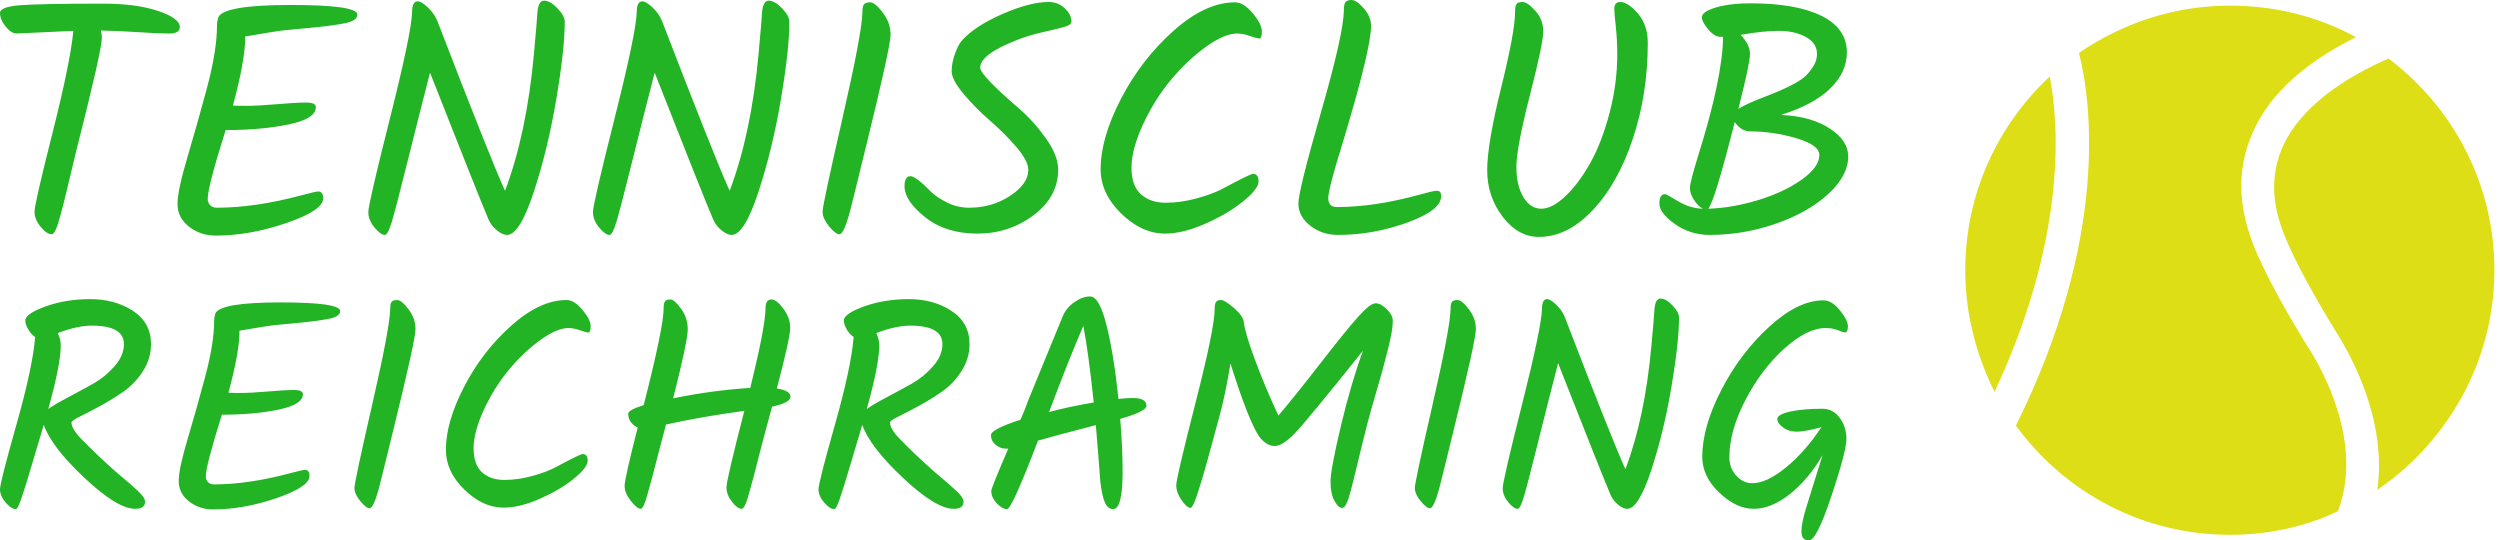 <?xml version="1.0" standalone="no"?>
<svg xmlns="http://www.w3.org/2000/svg" width="335.731" height="72.571" viewBox="0 0 335.731 72.571"><path fill="#22b424" fill-rule="nonzero" d="M8.84 3.72L8.84 3.72L2.00 4.04Q1.36 4.04 0.68 3.20Q0 2.36 0 1.56L0 1.56Q0 0.84 2.30 0.64Q4.60 0.44 12.40 0.44L12.40 0.44Q16.44 0.44 19.06 1.32Q21.68 2.20 21.68 3.28L21.68 3.28Q21.68 4.04 20.36 4.04Q19.04 4.04 16.68 3.88Q14.32 3.72 12.16 3.68L12.16 3.68Q12.28 4.08 12.28 4.56L12.28 4.56Q12.28 6.04 9.16 18.32L9.16 18.32Q8.84 19.60 8.20 22.32Q7.56 25.04 7.24 26.12L7.24 26.12Q6.68 28.24 6.24 28.24L6.24 28.24Q5.64 28.24 4.90 27.34Q4.16 26.44 4.16 25.52Q4.16 24.60 6.32 16.06Q8.48 7.52 8.84 3.72ZM27.20 15.68L27.20 15.68Q25.04 22.52 25.04 23.96L25.04 23.96Q25.04 24.44 25.34 24.74Q25.64 25.04 26.12 25.04L26.12 25.04Q30.72 25.04 36.28 23.56L36.28 23.56Q38.08 23.08 38.36 23.08L38.36 23.08Q38.96 23.08 38.96 23.92L38.96 23.92Q38.96 25.36 34.54 26.88Q30.12 28.40 26.00 28.40L26.00 28.40Q24.16 28.40 22.78 27.32Q21.40 26.24 21.40 24.60Q21.40 22.96 22.58 19Q23.76 15.04 24.96 10.56Q26.16 6.08 26.16 3L26.16 3Q26.16 2.56 26.32 2.08L26.32 2.08Q27.00 0.60 35.04 0.60Q43.08 0.60 43.08 1.76L43.08 1.76Q43.08 2.56 41.36 2.84L41.36 2.84Q39.92 3.12 37.54 3.34Q35.16 3.56 34.20 3.66Q33.24 3.76 29.56 4.40L29.56 4.40L29.56 4.52Q29.56 7.24 28.08 12.72L28.08 12.72Q28.32 12.76 29.70 12.76Q31.08 12.76 33.40 12.56Q35.72 12.36 36.90 12.36Q38.08 12.36 38.08 12.92L38.08 12.92Q38.08 14.32 34.80 15Q31.52 15.68 27.20 15.68ZM64.76 1.80L64.76 1.80Q64.84 0.08 65.58 0.08Q66.32 0.08 67.20 1Q68.08 1.92 68.08 2.64L68.08 2.64Q68.08 5.92 67.06 11.96Q66.04 18 64.34 23.16Q62.64 28.32 61.12 28.32L61.12 28.32Q60.60 28.32 59.94 27.80Q59.28 27.28 58.92 26.52L58.92 26.52Q57.72 23.72 51.84 8.76L51.84 8.76Q50.64 13.40 49.18 19.26Q47.72 25.12 47.24 26.72Q46.76 28.32 46.40 28.32L46.40 28.32Q45.88 28.32 45.14 27.42Q44.40 26.52 44.40 25.56Q44.40 24.60 47 14.30Q49.60 4 49.68 1.44L49.68 1.44Q49.68 0.16 50.36 0.16L50.36 0.16Q50.80 0.16 51.58 0.90Q52.36 1.64 52.72 2.52L52.72 2.52Q59.16 19.24 60.88 23L60.88 23Q63.48 16.12 64.36 6.56L64.36 6.56Q64.76 2.16 64.76 1.80ZM91.84 1.80L91.84 1.80Q91.92 0.08 92.66 0.08Q93.40 0.08 94.28 1Q95.16 1.92 95.16 2.64L95.16 2.64Q95.16 5.92 94.14 11.96Q93.12 18 91.42 23.16Q89.72 28.32 88.20 28.32L88.20 28.32Q87.68 28.32 87.02 27.80Q86.36 27.28 86 26.52L86 26.52Q84.80 23.72 78.92 8.76L78.92 8.76Q77.72 13.40 76.26 19.26Q74.80 25.12 74.32 26.72Q73.84 28.32 73.48 28.32L73.48 28.32Q72.96 28.32 72.22 27.42Q71.48 26.52 71.48 25.56Q71.48 24.60 74.08 14.30Q76.68 4 76.76 1.44L76.76 1.44Q76.76 0.16 77.44 0.16L77.44 0.16Q77.88 0.16 78.66 0.90Q79.44 1.64 79.80 2.52L79.80 2.52Q86.24 19.24 87.96 23L87.96 23Q90.56 16.12 91.44 6.56L91.44 6.56Q91.84 2.16 91.84 1.80ZM101.20 28.24Q100.72 28.24 99.94 27.28Q99.16 26.32 99.16 25.52Q99.16 24.72 101.54 14.34Q103.92 3.96 103.96 1.48L103.96 1.48Q103.96 0.80 104.14 0.54Q104.32 0.28 104.90 0.28Q105.48 0.28 106.42 1.52Q107.36 2.76 107.36 4.18Q107.36 5.60 104.48 17.32L104.48 17.32Q104.20 18.40 103.72 20.42Q103.24 22.44 102.96 23.52Q102.68 24.60 102.36 25.88L102.36 25.88Q101.68 28.24 101.20 28.24ZM127.56 20.44L127.56 20.44Q127.56 23.72 124.60 25.94Q121.64 28.16 117.82 28.16Q114 28.16 111.52 26.18Q109.04 24.20 109.04 22.44L109.04 22.44Q109.04 21.24 109.76 21.24L109.76 21.24Q110.40 21.24 112.28 23.16L112.28 23.16Q113 23.84 114.22 24.44Q115.44 25.04 116.80 25.04L116.80 25.04Q119.60 25.04 121.78 23.60Q123.96 22.16 123.96 20.48L123.96 20.48Q123.96 19.40 122.52 17.72Q121.08 16.04 119.34 14.54Q117.60 13.04 116.16 11.32Q114.72 9.60 114.72 8.60Q114.72 7.60 115.12 6.48Q115.52 5.36 116 4.84L116 4.84Q117.56 3.12 120.86 1.68Q124.16 0.24 126.40 0.24L126.40 0.24Q127.56 0.24 128.36 1Q129.16 1.76 129.16 2.60L129.16 2.60Q129.16 3 128.32 3.24Q127.48 3.48 125.78 3.86Q124.08 4.24 122.76 4.76L122.76 4.76Q118.16 6.52 118.16 8.16L118.16 8.16Q118.16 9.04 122.84 13.08L122.84 13.08Q124.64 14.64 126.10 16.70Q127.56 18.76 127.56 20.44ZM148.88 0.28L148.88 0.28Q149.92 0.28 151.02 1.60Q152.12 2.92 152.12 3.78Q152.12 4.64 151.82 4.64Q151.52 4.64 150.68 4.34Q149.84 4.04 149.16 4.04L149.16 4.04Q147.60 4.04 145.38 5.64Q143.16 7.24 141.18 9.60Q139.20 11.96 137.80 14.98Q136.40 18 136.40 20.20Q136.40 22.40 137.54 23.42Q138.68 24.44 140.52 24.44Q142.36 24.44 144.32 23.90Q146.28 23.36 147.52 22.68L147.52 22.68Q150.72 20.96 151.04 20.96L151.04 20.96Q151.72 20.96 151.72 21.86Q151.72 22.76 149.88 24.26Q148.04 25.76 145.32 26.96Q142.60 28.16 140.44 28.16L140.44 28.16Q137.64 28.16 135.16 25.74Q132.68 23.32 132.68 20.40L132.68 20.40Q132.68 16.64 135.14 11.90Q137.60 7.16 141.46 3.72Q145.32 0.28 148.88 0.28ZM162.00 1.20Q162.00 0.56 162.18 0.28Q162.36 0 162.94 0Q163.52 0 164.40 1Q165.28 2 165.28 3.12L165.28 3.12Q165.28 5.92 161.84 17.28L161.84 17.28Q160.12 22.80 160.12 23.88Q160.12 24.96 161.16 24.96L161.16 24.96Q165.68 24.96 171.08 23.48L171.08 23.48Q172.80 23 173.14 23Q173.48 23 173.60 23.14Q173.72 23.28 173.72 23.68L173.72 23.68Q173.72 25.36 169.62 26.84Q165.52 28.32 161.28 28.32L161.28 28.32Q159.36 28.32 157.94 27.20Q156.52 26.08 156.52 24.54Q156.52 23 159.26 13.48Q162.00 3.96 162.00 1.20L162.00 1.20ZM182.64 1.44Q182.64 0.76 182.80 0.50Q182.96 0.24 183.54 0.24Q184.12 0.24 185.08 1.30Q186.04 2.36 186.04 3.78Q186.04 5.20 184.42 11.52Q182.80 17.84 182.80 20.10Q182.80 22.36 183.64 23.76Q184.48 25.16 185.80 25.16Q187.12 25.16 188.72 23.64Q190.32 22.12 191.70 19.66Q193.08 17.20 194.02 13.66Q194.96 10.12 194.96 6.52L194.96 6.52Q194.96 4.84 194.78 3.16Q194.60 1.48 194.60 1.08L194.60 1.08Q194.60 0.24 195.32 0.24L195.32 0.24Q196.24 0.24 197.44 1.62Q198.64 3 198.64 5.16L198.64 5.16Q198.64 11.32 196.84 16.72Q195.04 22.12 192.00 25.34Q188.96 28.56 185.52 28.56L185.52 28.56Q183.00 28.56 181.14 26.12Q179.28 23.68 179.28 20.52Q179.28 17.36 180.96 10.58Q182.64 3.80 182.64 1.44L182.64 1.44ZM222.80 18.84L222.80 18.84Q222.80 21.20 220.36 23.42Q217.92 25.64 214.04 26.98Q210.16 28.32 206.12 28.32L206.12 28.32Q203.76 28.32 201.90 27Q200.04 25.68 200.04 24.54Q200.04 23.40 200.72 23.40L200.72 23.40Q200.88 23.40 202.30 24.26Q203.72 25.12 205.28 25.16L205.28 25.16Q204.72 24.88 204.22 24.12Q203.72 23.36 203.72 22.68Q203.72 22 204.68 18.88L204.68 18.88Q207.64 9.48 207.72 4.44L207.72 4.44L207.40 4.44Q206.68 4.44 205.92 3.54Q205.16 2.64 205.16 2.08L205.16 2.08Q205.16 1.40 206.86 0.90Q208.56 0.40 210.96 0.40L210.96 0.40Q216.56 0.40 219.60 1.92Q222.64 3.44 222.64 6.32L222.64 6.32Q222.64 8.72 220.62 10.68Q218.60 12.64 214.72 13.84L214.72 13.84L215.08 13.88Q218.44 14.08 220.62 15.52Q222.80 16.96 222.80 18.84ZM219.04 6.52Q219.04 5.20 217.70 4.46Q216.36 3.72 214.46 3.72Q212.56 3.72 209.84 4.20L209.84 4.20Q210.96 5.40 210.96 6.50Q210.96 7.60 209.56 13.12L209.56 13.12Q210.52 12.52 212.56 11.74Q214.60 10.96 215.78 10.36Q216.96 9.76 217.50 9.30Q218.04 8.84 218.54 8.08Q219.04 7.32 219.04 6.52L219.04 6.52ZM219.32 18.68L219.32 18.68Q219.32 17.48 216.54 16.66Q213.76 15.84 211 15.84L211 15.84Q209.92 15.84 209.12 14.72L209.12 14.72Q206.68 24.36 205.92 25.16L205.92 25.16Q208.76 25.08 211.88 24.14Q215 23.20 217.16 21.68Q219.32 20.16 219.32 18.68Z" transform="translate(0 0) scale(1.114)"></path><path fill="#22b424" fill-rule="nonzero" d="M2.12 28.56L2.12 28.56Q1.52 28.56 0.76 27.68Q0 26.80 0 25.90Q0 25 2.20 17.24Q4.40 9.48 4.72 5.44L4.72 5.44Q4.20 5.12 3.80 4.44Q3.40 3.76 3.40 3.24L3.40 3.24Q3.40 2.32 6.12 1.34Q8.84 0.36 12.14 0.36Q15.44 0.36 17.86 1.94Q20.28 3.52 20.28 6.40L20.28 6.40Q20.28 8.36 19.18 10.06Q18.08 11.76 16.50 12.84Q14.92 13.92 13.36 14.76Q11.80 15.60 10.70 16.14Q9.60 16.68 9.60 16.92L9.60 16.92Q9.60 17.80 10.98 19.20Q12.36 20.60 12.92 21.12Q13.48 21.64 14.40 22.50Q15.32 23.36 16.14 24.04Q16.96 24.72 17.46 25.16Q17.96 25.60 18.48 26.08L18.48 26.08Q19.48 27 19.48 27.56L19.48 27.56Q19.48 28.52 18.16 28.52L18.16 28.52Q15.76 28.52 11.32 24.34Q6.88 20.16 5.88 17.24L5.88 17.24Q4 23.48 3.72 24.46Q3.44 25.44 3.08 26.48L3.08 26.48Q2.44 28.56 2.12 28.56ZM8.16 6.52L8.16 6.52Q8.16 9.12 6.48 15.12L6.48 15.12Q7.16 14.60 9.08 13.58Q11 12.56 12.54 11.70Q14.08 10.84 15.36 9.40Q16.64 7.96 16.64 6.40L16.64 6.40Q16.64 3.92 12.32 3.92L12.32 3.92Q10.36 3.92 7.76 4.92L7.76 4.92Q8.16 5.80 8.16 6.52ZM29.80 15.88L29.80 15.88Q27.64 22.72 27.64 24.16L27.64 24.16Q27.64 24.64 27.94 24.94Q28.24 25.24 28.72 25.24L28.72 25.24Q33.32 25.24 38.88 23.76L38.88 23.76Q40.68 23.28 40.96 23.28L40.96 23.28Q41.56 23.28 41.56 24.12L41.56 24.12Q41.56 25.56 37.14 27.08Q32.72 28.60 28.60 28.60L28.60 28.60Q26.76 28.60 25.38 27.52Q24 26.44 24 24.80Q24 23.16 25.18 19.20Q26.36 15.24 27.56 10.76Q28.76 6.28 28.76 3.20L28.76 3.20Q28.76 2.76 28.92 2.28L28.92 2.28Q29.60 0.80 37.64 0.80Q45.68 0.80 45.68 1.96L45.68 1.96Q45.68 2.76 43.96 3.04L43.96 3.04Q42.52 3.32 40.14 3.54Q37.76 3.76 36.80 3.86Q35.84 3.96 32.16 4.60L32.16 4.60L32.16 4.72Q32.16 7.44 30.68 12.92L30.68 12.92Q30.92 12.96 32.30 12.96Q33.68 12.96 36 12.76Q38.32 12.56 39.50 12.56Q40.68 12.56 40.68 13.12L40.68 13.12Q40.68 14.52 37.40 15.20Q34.12 15.88 29.80 15.88ZM49.64 28.44Q49.16 28.44 48.38 27.48Q47.60 26.52 47.60 25.72Q47.60 24.92 49.98 14.54Q52.36 4.16 52.40 1.68L52.40 1.68Q52.40 1 52.58 0.74Q52.76 0.48 53.34 0.48Q53.92 0.48 54.86 1.72Q55.80 2.96 55.80 4.38Q55.80 5.80 52.92 17.52L52.92 17.52Q52.64 18.60 52.16 20.62Q51.68 22.64 51.40 23.72Q51.12 24.80 50.80 26.08L50.80 26.08Q50.12 28.44 49.64 28.44ZM76.08 0.48L76.08 0.48Q77.12 0.48 78.22 1.80Q79.32 3.12 79.32 3.98Q79.32 4.84 79.02 4.84Q78.72 4.84 77.88 4.54Q77.04 4.24 76.36 4.24L76.36 4.24Q74.80 4.24 72.58 5.84Q70.36 7.44 68.38 9.80Q66.40 12.16 65 15.18Q63.60 18.20 63.60 20.40Q63.60 22.60 64.74 23.62Q65.88 24.64 67.72 24.64Q69.56 24.64 71.52 24.10Q73.48 23.56 74.72 22.88L74.72 22.88Q77.92 21.16 78.24 21.16L78.24 21.16Q78.92 21.16 78.92 22.06Q78.92 22.96 77.08 24.46Q75.24 25.96 72.52 27.16Q69.80 28.36 67.64 28.36L67.64 28.36Q64.84 28.36 62.36 25.94Q59.88 23.52 59.88 20.60L59.88 20.60Q59.88 16.84 62.34 12.10Q64.80 7.36 68.66 3.92Q72.52 0.48 76.08 0.48ZM86.04 28.52L86.04 28.52Q85.56 28.52 84.72 27.46Q83.88 26.40 83.88 25.44Q83.88 24.48 85.64 17.60L85.64 17.60Q85.12 17.40 84.74 16.90Q84.36 16.40 84.36 15.76L84.36 15.76Q84.36 15.24 86.44 14.60L86.44 14.60Q89.12 4.12 89.12 1.60L89.12 1.60Q89.12 0.92 89.30 0.66Q89.48 0.40 90.02 0.40Q90.56 0.40 91.46 1.64Q92.36 2.88 92.36 4.42Q92.36 5.96 90.40 13.68L90.40 13.68Q95.68 12.60 100.76 12.28L100.76 12.28Q102.80 3.96 102.80 1.60L102.80 1.60Q102.80 0.40 103.60 0.40L103.60 0.40Q104.28 0.40 105.20 1.64Q106.12 2.88 106.12 4.22Q106.12 5.56 104.32 12.36L104.32 12.36Q106.16 12.64 106.16 13.46Q106.16 14.28 103.68 14.80L103.68 14.80Q102.40 19.52 101.94 21.34Q101.48 23.16 101.20 24.24Q100.92 25.32 100.60 26.40L100.60 26.40Q100.04 28.52 99.60 28.52L99.60 28.52Q99.04 28.52 98.30 27.58Q97.56 26.64 97.56 25.64Q97.56 24.64 99.96 15.36L99.96 15.36Q94.12 16.16 89.44 17.20L89.44 17.20Q88.88 19.28 88.38 21.22Q87.88 23.16 87.60 24.24Q87.32 25.32 87.00 26.40L87.00 26.40Q86.44 28.52 86.04 28.52ZM112.04 28.56L112.04 28.56Q111.44 28.56 110.68 27.68Q109.92 26.80 109.92 25.90Q109.92 25 112.12 17.24Q114.32 9.48 114.64 5.44L114.64 5.44Q114.12 5.12 113.72 4.44Q113.32 3.76 113.32 3.24L113.32 3.24Q113.32 2.32 116.04 1.34Q118.76 0.36 122.06 0.36Q125.36 0.36 127.78 1.94Q130.20 3.52 130.20 6.40L130.20 6.40Q130.20 8.36 129.10 10.06Q128 11.76 126.42 12.84Q124.84 13.92 123.28 14.76Q121.72 15.60 120.62 16.14Q119.52 16.68 119.52 16.92L119.52 16.92Q119.52 17.80 120.90 19.20Q122.28 20.60 122.84 21.12Q123.40 21.64 124.32 22.50Q125.24 23.36 126.06 24.04Q126.88 24.72 127.38 25.16Q127.88 25.60 128.40 26.08L128.40 26.08Q129.40 27 129.40 27.56L129.40 27.56Q129.40 28.52 128.08 28.52L128.08 28.52Q125.68 28.52 121.24 24.34Q116.80 20.16 115.80 17.24L115.80 17.24Q113.92 23.48 113.64 24.46Q113.36 25.44 113 26.48L113 26.48Q112.36 28.56 112.04 28.56ZM118.08 6.52L118.08 6.52Q118.08 9.12 116.40 15.12L116.40 15.12Q117.08 14.60 119 13.58Q120.92 12.56 122.46 11.70Q124 10.84 125.28 9.40Q126.56 7.96 126.56 6.40L126.56 6.40Q126.56 3.92 122.24 3.92L122.24 3.92Q120.28 3.92 117.68 4.92L117.68 4.92Q118.08 5.80 118.08 6.52ZM153.96 14.68L153.96 14.68Q153.96 15.44 150.44 16.44L150.44 16.44Q150.76 20.60 150.76 23.52L150.76 23.52Q150.76 28.56 149.48 28.56L149.48 28.56Q148.80 28.56 148.40 27.72Q148 26.88 147.76 24.80L147.76 24.80Q147.48 20.96 147.16 17.28L147.16 17.28Q145.36 17.76 143.88 18.14Q142.40 18.52 139.40 19.36L139.40 19.36Q135.88 28.56 135.24 28.56Q134.60 28.56 133.86 27.78Q133.12 27 133.12 26.12L133.12 26.12Q133.12 25.72 135.40 20.44L135.40 20.44L135.12 20.44Q134.32 20.44 133.70 19.92Q133.08 19.40 133.08 18.62Q133.08 17.84 137.04 16.56L137.04 16.56Q137.68 15.12 138.08 13.96L138.08 13.96Q139 11.68 140.64 7.72Q142.28 3.76 142.72 2.66Q143.16 1.56 144.26 0.78Q145.36 0 146.40 0L146.40 0Q147.64 0 148.62 3.96Q149.60 7.92 150.20 13.76L150.20 13.76Q151.32 13.64 152.16 13.64L152.16 13.64Q153.96 13.64 153.96 14.68ZM140.88 15.52L140.88 15.52Q143.72 14.76 146.88 14.24L146.88 14.24Q146.16 7.40 145.48 3.96L145.48 3.96Q143.68 8.08 140.88 15.52ZM163.12 1.68Q163.12 1 163.30 0.74Q163.48 0.48 163.98 0.48Q164.48 0.48 165.72 1.56Q166.96 2.64 167.04 3.48L167.04 3.48Q167.20 4.92 168.56 8.58Q169.92 12.24 171.68 16.00L171.68 16.00Q173.92 13.36 177.32 8.98Q180.72 4.60 182.36 2.76Q184 0.92 184.72 0.92Q185.44 0.92 186.24 1.72Q187.04 2.52 187.04 3.24Q187.04 3.96 186.88 4.88Q186.72 5.80 186.34 7.30Q185.96 8.80 185.66 9.90Q185.36 11 184.68 13.32Q184 15.64 183.64 17.02Q183.28 18.40 182.80 20.38Q182.32 22.36 182.02 23.62Q181.72 24.88 181.40 26.08L181.40 26.08Q180.80 28.40 180.26 28.40Q179.72 28.40 179.20 27.44Q178.68 26.48 178.68 24.86Q178.68 23.24 180.06 17.44Q181.44 11.64 183.04 7.28L183.04 7.28Q175.68 16.48 173.98 18.28Q172.28 20.08 171.18 20.08Q170.08 20.08 169.12 18.84L169.12 18.84Q167.68 16.76 165.24 9L165.24 9Q164.56 13.20 163.74 16.18Q162.92 19.16 162.66 20.14Q162.40 21.12 162.22 21.76Q162.04 22.40 161.80 23.26Q161.56 24.12 161.38 24.68Q161.20 25.24 161 25.90Q160.80 26.56 160.66 26.96Q160.52 27.36 160.36 27.72L160.36 27.72Q160.04 28.40 159.88 28.40L159.88 28.40Q159.40 28.40 158.68 27.36Q157.96 26.32 157.96 25.36Q157.96 24.40 160.54 14.32Q163.12 4.24 163.12 1.68L163.12 1.68ZM192.04 28.44Q191.56 28.44 190.78 27.48Q190 26.52 190 25.72Q190 24.92 192.38 14.54Q194.76 4.16 194.80 1.68L194.80 1.68Q194.80 1 194.98 0.74Q195.16 0.48 195.74 0.48Q196.32 0.48 197.26 1.72Q198.20 2.96 198.20 4.38Q198.20 5.80 195.32 17.52L195.32 17.52Q195.04 18.60 194.56 20.62Q194.08 22.64 193.80 23.72Q193.52 24.80 193.20 26.08L193.20 26.08Q192.52 28.44 192.04 28.44ZM222.16 2L222.16 2Q222.24 0.28 222.98 0.28Q223.72 0.28 224.60 1.20Q225.48 2.12 225.48 2.84L225.48 2.84Q225.48 6.12 224.46 12.16Q223.44 18.20 221.74 23.36Q220.04 28.52 218.52 28.52L218.52 28.52Q218 28.52 217.34 28Q216.68 27.48 216.32 26.72L216.32 26.72Q215.12 23.92 209.24 8.96L209.24 8.96Q208.04 13.60 206.58 19.46Q205.12 25.32 204.64 26.92Q204.16 28.52 203.80 28.52L203.80 28.52Q203.28 28.52 202.54 27.62Q201.80 26.72 201.80 25.76Q201.80 24.80 204.40 14.50Q207 4.20 207.08 1.64L207.08 1.64Q207.08 0.36 207.76 0.36L207.76 0.36Q208.20 0.36 208.98 1.10Q209.76 1.84 210.12 2.72L210.12 2.72Q216.56 19.44 218.28 23.20L218.28 23.20Q220.88 16.32 221.76 6.76L221.76 6.76Q222.16 2.36 222.16 2ZM245.20 4.24L245.20 4.24Q242.68 4.24 239.62 7Q236.56 9.76 234.40 13.90Q232.24 18.04 232.24 21.60L232.24 21.60Q232.24 23.04 233.16 24.06Q234.08 25.08 235.32 25.08L235.32 25.08Q237.24 25.08 239.82 22.98Q242.40 20.88 244.60 17.56L244.60 17.56Q242.36 18.16 241.28 18.16Q240.20 18.16 239.44 17.58Q238.68 17 238.68 16.48L238.68 16.48Q238.68 15.84 240.40 15.46Q242.12 15.08 244.72 15.08L244.72 15.08Q246.16 15.08 247.06 16.30Q247.96 17.52 247.96 19.14Q247.96 20.76 245.96 26.76Q243.96 32.76 242.94 32.76Q241.92 32.76 241.92 31.60L241.92 31.60Q241.92 30.48 242.50 28.56Q243.08 26.64 243.72 24.62Q244.36 22.60 244.76 21.32L244.76 21.32Q242.80 24.64 240.32 26.58Q237.84 28.52 235.50 28.52Q233.16 28.52 230.88 26.34Q228.60 24.16 228.60 21.56L228.60 21.56Q228.60 17.52 231.16 12.56Q233.72 7.60 237.60 4.06Q241.48 0.52 244.88 0.52L244.88 0.52Q246.00 0.52 247.08 1.86Q248.16 3.20 248.16 4.02Q248.16 4.84 247.72 4.84L247.72 4.84Q247.60 4.84 246.84 4.54Q246.08 4.24 245.20 4.24Z" transform="translate(0 39.811) scale(1)"></path><g fill="#ddde15" color="#ddde15" transform="translate(263.16 0) scale(1.512)"><svg width="48.0" height="48.0" x="0.0" y="0.0" viewBox="0 0 48 48"><g><path fill="currentColor" d="M8,6.8C3.4,11.1,0.5,17.2,0.5,24c0,3.9,1,7.6,2.6,10.8C9.4,21.4,8.9,11.3,8,6.8z"></path><path fill="currentColor" d="M38.1,5.2c-3,1.3-7.3,3.7-9.2,7.4c-1.2,2.4-1.3,5-0.2,7.9c0.9,2.5,3.2,6.5,5,9.4c0.9,1.5,4.3,7.3,3.4,13.6   c6.2-4.2,10.4-11.4,10.4-19.5C47.5,16.3,43.8,9.5,38.1,5.2z"></path><path fill="currentColor" d="M31.3,31.4c-1.9-3-4.3-7.2-5.3-9.9c-1.4-3.7-1.3-7.1,0.3-10.3c1.9-3.8,5.7-6.3,8.9-7.9   C31.9,1.5,28.1,0.5,24,0.5c-5,0-9.6,1.6-13.4,4.2C11.7,9,13.3,21.1,5,37.8c4.3,5.9,11.2,9.7,19,9.7c3.4,0,6.7-0.7,9.6-2.1   C35.9,39.4,32.2,32.9,31.3,31.4z"></path></g></svg></g></svg>